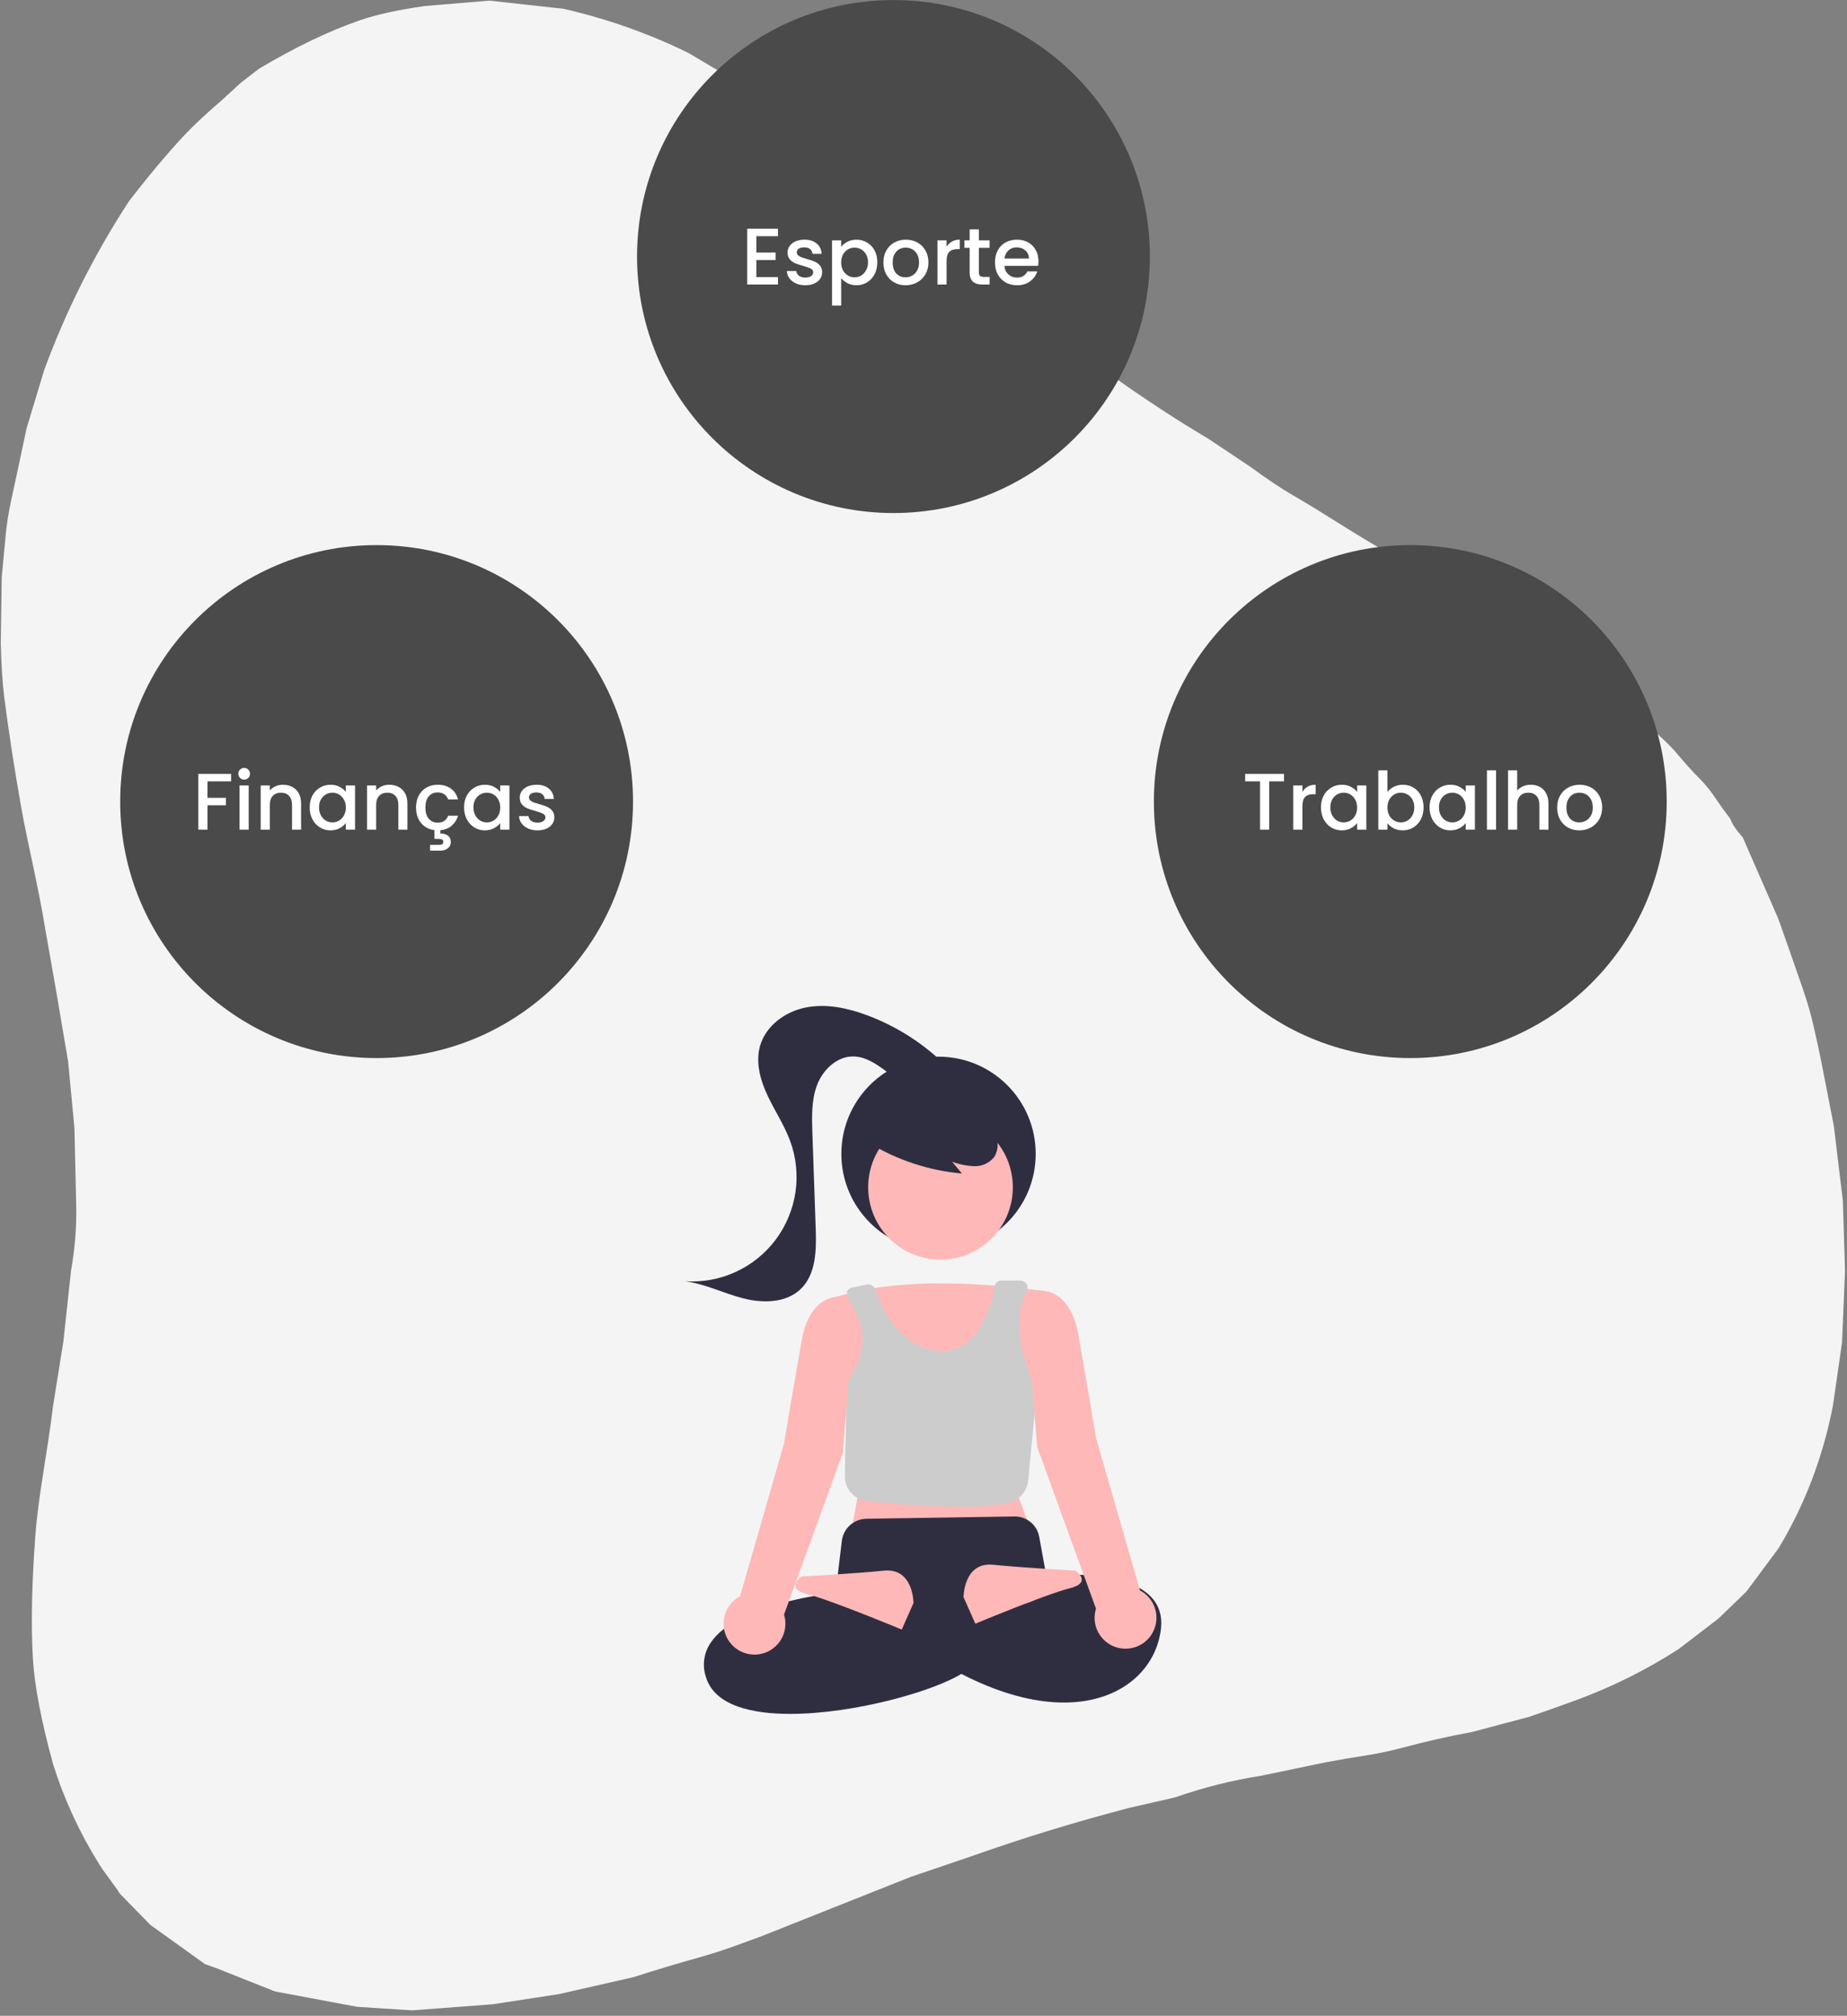 <svg width="461" height="503" viewBox="0 0 461 503" fill="none" xmlns="http://www.w3.org/2000/svg">
<rect x="0" y="0" width="461" height="503" fill="#808080" stroke="none"/>
<g clip-path="url(#clip0_255_1909)">
<path d="M122.162 0.159L140.639 2.191C151.603 4.713 161.998 8.387 171.824 13.214C175.731 15.542 179.577 17.82 183.364 20.051C187.533 22.505 191.252 24.975 194.523 27.46C210.519 39.606 224.697 51.348 239.762 64.46C240.361 64.984 242.464 66.637 246.071 69.421C248.039 70.941 250.071 72.669 252.167 74.608C254.487 76.748 258.188 79.498 263.269 82.859C273.05 90.806 283.838 98.474 295.633 105.86L301.998 109.744L312.179 116.547C316.326 119.585 319.783 121.902 322.552 123.496C330.219 127.907 336.259 132.083 344.779 137.012C348.259 139.032 351.754 141.131 355.264 143.309C358.744 145.464 362.257 147.537 365.805 149.528L383.115 160.125L385.326 161.326L399.471 171.317C403.534 174.876 408.103 177.896 411.943 181.51C414.3 183.733 416.77 185.855 418.846 188.369C420.598 190.487 422.42 192.493 424.313 194.386C425.638 195.718 426.94 197.335 428.22 199.236C429.342 200.905 430.559 202.596 431.868 204.31C432.355 205.657 433.391 207.198 434.978 208.935L436.751 212.998L443.868 229.287C445.971 235.214 448.022 241.074 450.02 246.866C451.09 249.972 451.958 252.977 452.625 255.881C453.35 259.016 454.013 262.077 454.611 265.063L457.721 280.981L459.966 299.639L460.505 317.005L459.764 334.977L457.485 350.783C454.971 363.655 450.454 375.498 443.936 386.312L435.887 397.145L428.916 403.869L418.97 411.492C410.827 416.723 402.277 420.977 393.319 424.255C389.607 425.617 385.742 426.991 381.723 428.375L367.399 432.181C361.666 433.228 356.05 434.493 350.549 435.975C347.181 436.873 343.93 437.565 340.794 438.052C337.456 438.568 334.178 439.126 330.96 439.724L314.874 443.07C307.502 444.23 300.314 446.037 293.309 448.492L281.87 451.107C268.429 454.61 255.258 458.647 242.355 463.22L227.291 468.339L190.19 483.089C185.071 484.964 180.21 486.828 174.833 488.332C169.167 489.918 163.566 491.599 158.028 493.372L139.449 497.593L122.947 500.119L102.853 501.634L89.203 500.759L68.649 496.919L53.797 491.026L51.193 490.117L37.52 480.305L29.931 472.537C28.314 469.989 26.204 467.497 24.823 465.274C19.869 457.326 16.022 449.008 13.283 440.319C10.312 429.528 8.625 420.734 8.22 413.939C7.719 405.535 7.921 395.259 8.827 383.113C9.556 373.234 11.925 361.885 13.205 351.075L15.82 334.697L17.74 317.016C18.713 311.493 19.139 306.075 19.02 300.761L18.582 281.531L17.01 264.895L13.867 246.429L11.296 231.824C9.669 221.631 6.84 210.181 5.324 201.627C3.536 191.464 2.121 182.296 1.081 174.124C0.624 170.539 0.329 166.008 0.194 160.529L0.43 144.084C0.752 140.761 1.055 137.52 1.339 134.362C1.623 131.099 2.114 127.892 2.81 124.742C4.059 119.017 5.332 113.071 6.626 106.904L11.038 92.311C16.524 77.425 23.577 63.389 32.199 50.203C37.407 43.468 42.047 37.944 46.118 33.634C48.438 31.179 51.499 28.32 55.301 25.057L60.05 20.702L64.63 17.154C73.678 11.774 82.052 7.751 89.753 5.087C93.899 3.65 99.351 2.452 106.109 1.495L122.162 0.159Z" fill="#F4F4F4"/>
<path d="M234.251 312.173C247.646 312.173 258.505 301.314 258.505 287.919C258.505 274.524 247.646 263.665 234.251 263.665C220.856 263.665 209.997 274.524 209.997 287.919C209.997 301.314 220.856 312.173 234.251 312.173Z" fill="#2F2E41"/>
<path d="M234.742 314.315C244.712 314.315 252.794 306.233 252.794 296.264C252.794 286.294 244.712 278.212 234.742 278.212C224.773 278.212 216.691 286.294 216.691 296.264C216.691 306.233 224.773 314.315 234.742 314.315Z" fill="#FEB8B8"/>
<path d="M262.18 322.462C262.18 322.462 229.106 316.582 207.792 323.932L214.039 373.543L212.569 381.628L256.668 380.158L253.728 372.073L262.18 322.462Z" fill="#FEB8B8"/>
<path d="M239.197 375.999C231.582 375.908 223.978 375.427 216.412 374.556C214.859 374.385 213.426 373.637 212.397 372.461C211.368 371.284 210.818 369.764 210.855 368.202L211.392 345.001L211.454 344.91C217.844 335.655 214.732 328.894 212.336 325.255C211.831 324.486 211.562 323.586 211.563 322.666C211.196 322.152 211.113 322.964 211.343 322.388C211.456 322.102 211.638 321.849 211.874 321.651C212.109 321.454 212.391 321.318 212.692 321.257L216.34 320.528C216.778 320.441 217.233 320.516 217.619 320.739C218.006 320.962 218.298 321.319 218.441 321.742C219.667 325.4 224.445 337.17 235.394 337.167C244.541 337.167 247.954 324.223 248.158 321.232C248.191 320.768 248.399 320.334 248.739 320.018C249.079 319.701 249.526 319.525 249.991 319.525H254.548C254.836 319.518 255.122 319.576 255.385 319.695C255.648 319.814 255.881 319.99 256.066 320.211C256.293 320.493 256.431 320.835 256.463 321.195C256.495 321.555 256.419 321.917 256.245 322.233C251.045 331.795 258.645 346.929 258.722 347.076L258.771 347.171L256.626 369.436C256.496 370.742 255.96 371.975 255.094 372.96C254.227 373.946 253.073 374.635 251.794 374.931C248.479 375.71 243.998 375.999 239.197 375.999Z" fill="#CCCCCC"/>
<path d="M197.223 427.66C192.284 427.66 187.763 427.116 184.17 425.831C179.9 424.303 177.219 421.832 176.2 418.481C175.719 417.057 175.575 415.541 175.78 414.052C175.985 412.563 176.533 411.142 177.381 409.901C183.698 400.442 205.619 397.774 208.561 397.459L210.119 384.474C210.303 382.976 211.023 381.594 212.144 380.583C213.266 379.572 214.715 379 216.224 378.972L253.144 378.396C254.627 378.36 256.073 378.858 257.22 379.799C258.366 380.74 259.137 382.062 259.391 383.524L261.489 395.063L237.28 406.804L240.94 417.053L240.701 417.213C233.616 421.936 213.24 427.659 197.223 427.66Z" fill="#2F2E41"/>
<path d="M258.138 393.387C258.138 393.387 291.947 388.978 289.742 406.617C287.537 424.257 261.812 436.751 222.859 406.617L227.269 397.797C227.269 397.797 249.318 403.677 258.138 399.267V393.387Z" fill="#2F2E41"/>
<path d="M228.003 400.002C228.003 400.002 228.003 391.183 220.653 391.918C213.303 392.653 200.074 393.387 200.074 393.387C200.074 393.387 195.664 396.327 201.544 397.797C207.424 399.267 225.063 406.617 225.063 406.617L228.003 400.002Z" fill="#FEB8B8"/>
<path d="M240.498 398.533C240.498 398.533 240.498 389.713 247.848 390.448C255.198 391.183 268.427 391.918 268.427 391.918C268.427 391.918 272.837 394.858 266.957 396.328C261.077 397.798 243.438 405.147 243.438 405.147L240.498 398.533Z" fill="#FEB8B8"/>
<path d="M284.539 396.862L273.573 358.844C273.573 358.844 271.368 345.615 269.163 333.12C266.958 320.625 258.873 322.095 258.873 322.095L257.403 322.83V342.675L258.873 361.049L273.547 401.399C273.115 402.799 273.09 404.292 273.475 405.705C273.86 407.118 274.639 408.392 275.721 409.379C276.803 410.365 278.144 411.024 279.586 411.277C281.029 411.53 282.513 411.368 283.867 410.809C285.22 410.25 286.387 409.317 287.23 408.12C288.073 406.923 288.559 405.51 288.629 404.047C288.7 402.585 288.352 401.132 287.628 399.859C286.904 398.587 285.833 397.546 284.539 396.859V396.862Z" fill="#FEB8B8"/>
<path d="M210.364 323.565C210.364 323.565 202.28 322.095 200.075 334.589C197.87 347.084 195.665 360.313 195.665 360.313L184.698 398.332C183.405 399.018 182.333 400.059 181.609 401.332C180.885 402.604 180.538 404.057 180.608 405.52C180.679 406.982 181.164 408.395 182.007 409.592C182.851 410.789 184.017 411.722 185.371 412.281C186.724 412.84 188.209 413.002 189.651 412.749C191.094 412.496 192.434 411.837 193.516 410.851C194.598 409.864 195.377 408.59 195.762 407.177C196.147 405.764 196.122 404.271 195.691 402.872L210.364 362.521L211.834 344.147V325.943C211.834 325.449 211.697 324.965 211.437 324.545C211.178 324.125 210.806 323.785 210.364 323.565Z" fill="#FEB8B8"/>
<path d="M216.873 285.174C223.923 289.478 231.871 292.096 240.099 292.827L237.65 289.893C239.433 290.552 241.309 290.924 243.208 290.996C244.158 291.023 245.102 290.828 245.964 290.424C246.826 290.021 247.581 289.422 248.169 288.674C248.649 287.898 248.934 287.016 249 286.106C249.066 285.195 248.911 284.282 248.548 283.445C247.802 281.774 246.641 280.322 245.175 279.227C242.577 277.171 239.51 275.791 236.249 275.208C232.988 274.625 229.633 274.858 226.484 275.886C224.322 276.531 222.386 277.772 220.898 279.467C220.167 280.32 219.659 281.342 219.42 282.44C219.181 283.539 219.218 284.679 219.529 285.759" fill="#2F2E41"/>
<path d="M236.534 266.357C230.84 260.583 223.95 256.128 216.349 253.304C211.469 251.497 206.158 250.38 201.058 251.406C195.957 252.433 191.135 255.963 189.71 260.967C188.546 265.059 189.748 269.466 191.554 273.319C193.36 277.172 195.771 280.742 197.231 284.741C198.722 288.818 199.171 293.204 198.536 297.499C197.902 301.795 196.205 305.863 193.599 309.336C190.993 312.809 187.561 315.576 183.615 317.386C179.668 319.196 175.332 319.992 171 319.7C176.012 320.372 180.632 322.728 185.531 323.982C190.431 325.236 196.213 325.15 199.853 321.641C203.705 317.928 203.782 311.89 203.596 306.543L202.765 282.697C202.624 278.643 202.503 274.459 203.965 270.675C205.427 266.892 208.901 263.578 212.958 263.613C216.032 263.639 218.752 265.501 221.218 267.338C223.684 269.174 226.289 271.134 229.355 271.407C232.421 271.679 235.913 269.414 235.684 266.348" fill="#2F2E41"/>
<circle cx="94" cy="200.015" r="64" fill="#4A4A4A"/>
<circle cx="223" cy="64.015" r="64" fill="#4A4A4A"/>
<circle cx="352" cy="200.015" r="64" fill="#4A4A4A"/>
<path d="M57.68 193.115V194.975H51.78V199.075H56.38V200.935H51.78V207.015H49.5V193.115H57.68ZM60.953 194.535C60.54 194.535 60.193 194.395 59.913 194.115C59.633 193.835 59.493 193.488 59.493 193.075C59.493 192.661 59.633 192.315 59.913 192.035C60.193 191.755 60.54 191.615 60.953 191.615C61.353 191.615 61.693 191.755 61.973 192.035C62.253 192.315 62.393 192.661 62.393 193.075C62.393 193.488 62.253 193.835 61.973 194.115C61.693 194.395 61.353 194.535 60.953 194.535ZM62.073 195.995V207.015H59.793V195.995H62.073ZM70.626 195.815C71.493 195.815 72.266 195.995 72.946 196.355C73.64 196.715 74.18 197.248 74.566 197.955C74.953 198.661 75.146 199.515 75.146 200.515V207.015H72.886V200.855C72.886 199.868 72.64 199.115 72.146 198.595C71.653 198.061 70.98 197.795 70.126 197.795C69.273 197.795 68.593 198.061 68.086 198.595C67.593 199.115 67.346 199.868 67.346 200.855V207.015H65.066V195.995H67.346V197.255C67.72 196.801 68.193 196.448 68.766 196.195C69.353 195.941 69.973 195.815 70.626 195.815ZM77.295 201.455C77.295 200.348 77.521 199.368 77.975 198.515C78.441 197.661 79.068 197.001 79.855 196.535C80.655 196.055 81.535 195.815 82.495 195.815C83.361 195.815 84.115 195.988 84.755 196.335C85.408 196.668 85.928 197.088 86.315 197.595V195.995H88.615V207.015H86.315V205.375C85.928 205.895 85.401 206.328 84.735 206.675C84.068 207.021 83.308 207.195 82.455 207.195C81.508 207.195 80.641 206.955 79.855 206.475C79.068 205.981 78.441 205.301 77.975 204.435C77.521 203.555 77.295 202.561 77.295 201.455ZM86.315 201.495C86.315 200.735 86.155 200.075 85.835 199.515C85.528 198.955 85.121 198.528 84.615 198.235C84.108 197.941 83.561 197.795 82.975 197.795C82.388 197.795 81.841 197.941 81.335 198.235C80.828 198.515 80.415 198.935 80.095 199.495C79.788 200.041 79.635 200.695 79.635 201.455C79.635 202.215 79.788 202.881 80.095 203.455C80.415 204.028 80.828 204.468 81.335 204.775C81.855 205.068 82.401 205.215 82.975 205.215C83.561 205.215 84.108 205.068 84.615 204.775C85.121 204.481 85.528 204.055 85.835 203.495C86.155 202.921 86.315 202.255 86.315 201.495ZM97.169 195.815C98.036 195.815 98.809 195.995 99.489 196.355C100.183 196.715 100.723 197.248 101.109 197.955C101.496 198.661 101.689 199.515 101.689 200.515V207.015H99.429V200.855C99.429 199.868 99.183 199.115 98.689 198.595C98.196 198.061 97.523 197.795 96.669 197.795C95.816 197.795 95.136 198.061 94.629 198.595C94.136 199.115 93.889 199.868 93.889 200.855V207.015H91.609V195.995H93.889V197.255C94.263 196.801 94.736 196.448 95.309 196.195C95.896 195.941 96.516 195.815 97.169 195.815ZM109.238 205.275C110.558 205.275 111.431 204.695 111.858 203.535H114.318C114.024 204.548 113.498 205.381 112.738 206.035C111.991 206.675 111.051 207.048 109.918 207.155V207.975C110.691 207.975 111.318 208.155 111.798 208.515C112.278 208.888 112.518 209.408 112.518 210.075C112.518 210.741 112.278 211.268 111.798 211.655C111.318 212.055 110.711 212.255 109.978 212.255H107.338V210.815H109.518C109.891 210.815 110.171 210.761 110.358 210.655C110.544 210.548 110.638 210.355 110.638 210.075C110.638 209.795 110.544 209.601 110.358 209.495C110.171 209.388 109.891 209.335 109.518 209.335H108.418V207.135C107.511 207.028 106.711 206.728 106.018 206.235C105.324 205.728 104.784 205.075 104.398 204.275C104.024 203.461 103.838 202.535 103.838 201.495C103.838 200.361 104.064 199.368 104.518 198.515C104.984 197.648 105.624 196.981 106.438 196.515C107.251 196.048 108.184 195.815 109.238 195.815C110.571 195.815 111.671 196.135 112.538 196.775C113.418 197.401 114.011 198.301 114.318 199.475H111.858C111.658 198.928 111.338 198.501 110.898 198.195C110.458 197.888 109.904 197.735 109.238 197.735C108.304 197.735 107.558 198.068 106.998 198.735C106.451 199.388 106.178 200.308 106.178 201.495C106.178 202.681 106.451 203.608 106.998 204.275C107.558 204.941 108.304 205.275 109.238 205.275ZM115.83 201.455C115.83 200.348 116.057 199.368 116.51 198.515C116.977 197.661 117.603 197.001 118.39 196.535C119.19 196.055 120.07 195.815 121.03 195.815C121.897 195.815 122.65 195.988 123.29 196.335C123.943 196.668 124.463 197.088 124.85 197.595V195.995H127.15V207.015H124.85V205.375C124.463 205.895 123.937 206.328 123.27 206.675C122.603 207.021 121.843 207.195 120.99 207.195C120.043 207.195 119.177 206.955 118.39 206.475C117.603 205.981 116.977 205.301 116.51 204.435C116.057 203.555 115.83 202.561 115.83 201.455ZM124.85 201.495C124.85 200.735 124.69 200.075 124.37 199.515C124.063 198.955 123.657 198.528 123.15 198.235C122.643 197.941 122.097 197.795 121.51 197.795C120.923 197.795 120.377 197.941 119.87 198.235C119.363 198.515 118.95 198.935 118.63 199.495C118.323 200.041 118.17 200.695 118.17 201.455C118.17 202.215 118.323 202.881 118.63 203.455C118.95 204.028 119.363 204.468 119.87 204.775C120.39 205.068 120.937 205.215 121.51 205.215C122.097 205.215 122.643 205.068 123.15 204.775C123.657 204.481 124.063 204.055 124.37 203.495C124.69 202.921 124.85 202.255 124.85 201.495ZM134.145 207.195C133.278 207.195 132.498 207.041 131.805 206.735C131.125 206.415 130.585 205.988 130.185 205.455C129.785 204.908 129.571 204.301 129.545 203.635H131.905C131.945 204.101 132.165 204.495 132.565 204.815C132.978 205.121 133.491 205.275 134.105 205.275C134.745 205.275 135.238 205.155 135.585 204.915C135.945 204.661 136.125 204.341 136.125 203.955C136.125 203.541 135.925 203.235 135.525 203.035C135.138 202.835 134.518 202.615 133.665 202.375C132.838 202.148 132.165 201.928 131.645 201.715C131.125 201.501 130.671 201.175 130.285 200.735C129.911 200.295 129.725 199.715 129.725 198.995C129.725 198.408 129.898 197.875 130.245 197.395C130.591 196.901 131.085 196.515 131.725 196.235C132.378 195.955 133.125 195.815 133.965 195.815C135.218 195.815 136.225 196.135 136.985 196.775C137.758 197.401 138.171 198.261 138.225 199.355H135.945C135.905 198.861 135.705 198.468 135.345 198.175C134.985 197.881 134.498 197.735 133.885 197.735C133.285 197.735 132.825 197.848 132.505 198.075C132.185 198.301 132.025 198.601 132.025 198.975C132.025 199.268 132.131 199.515 132.345 199.715C132.558 199.915 132.818 200.075 133.125 200.195C133.431 200.301 133.885 200.441 134.485 200.615C135.285 200.828 135.938 201.048 136.445 201.275C136.965 201.488 137.411 201.808 137.785 202.235C138.158 202.661 138.351 203.228 138.365 203.935C138.365 204.561 138.191 205.121 137.845 205.615C137.498 206.108 137.005 206.495 136.365 206.775C135.738 207.055 134.998 207.195 134.145 207.195Z" fill="white"/>
<path d="M188.78 58.94V63.02H193.58V64.88H188.78V69.14H194.18V71H186.5V57.08H194.18V58.94H188.78ZM200.988 71.18C200.122 71.18 199.342 71.027 198.648 70.72C197.968 70.4 197.428 69.973 197.028 69.44C196.628 68.893 196.415 68.287 196.388 67.62H198.748C198.788 68.087 199.008 68.48 199.408 68.8C199.822 69.107 200.335 69.26 200.948 69.26C201.588 69.26 202.082 69.14 202.428 68.9C202.788 68.647 202.968 68.327 202.968 67.94C202.968 67.527 202.768 67.22 202.368 67.02C201.982 66.82 201.362 66.6 200.508 66.36C199.682 66.133 199.008 65.913 198.488 65.7C197.968 65.487 197.515 65.16 197.128 64.72C196.755 64.28 196.568 63.7 196.568 62.98C196.568 62.393 196.742 61.86 197.088 61.38C197.435 60.887 197.928 60.5 198.568 60.22C199.222 59.94 199.968 59.8 200.808 59.8C202.062 59.8 203.068 60.12 203.828 60.76C204.602 61.387 205.015 62.247 205.068 63.34H202.788C202.748 62.847 202.548 62.453 202.188 62.16C201.828 61.867 201.342 61.72 200.728 61.72C200.128 61.72 199.668 61.833 199.348 62.06C199.028 62.287 198.868 62.587 198.868 62.96C198.868 63.253 198.975 63.5 199.188 63.7C199.402 63.9 199.662 64.06 199.968 64.18C200.275 64.287 200.728 64.427 201.328 64.6C202.128 64.813 202.782 65.033 203.288 65.26C203.808 65.473 204.255 65.793 204.628 66.22C205.002 66.647 205.195 67.213 205.208 67.92C205.208 68.547 205.035 69.107 204.688 69.6C204.342 70.093 203.848 70.48 203.208 70.76C202.582 71.04 201.842 71.18 200.988 71.18ZM209.952 61.6C210.339 61.093 210.865 60.667 211.532 60.32C212.199 59.973 212.952 59.8 213.792 59.8C214.752 59.8 215.625 60.04 216.412 60.52C217.212 60.987 217.839 61.647 218.292 62.5C218.745 63.353 218.972 64.333 218.972 65.44C218.972 66.547 218.745 67.54 218.292 68.42C217.839 69.287 217.212 69.967 216.412 70.46C215.625 70.94 214.752 71.18 213.792 71.18C212.952 71.18 212.205 71.013 211.552 70.68C210.899 70.333 210.365 69.907 209.952 69.4V76.24H207.672V59.98H209.952V61.6ZM216.652 65.44C216.652 64.68 216.492 64.027 216.172 63.48C215.865 62.92 215.452 62.5 214.932 62.22C214.425 61.927 213.879 61.78 213.292 61.78C212.719 61.78 212.172 61.927 211.652 62.22C211.145 62.513 210.732 62.94 210.412 63.5C210.105 64.06 209.952 64.72 209.952 65.48C209.952 66.24 210.105 66.907 210.412 67.48C210.732 68.04 211.145 68.467 211.652 68.76C212.172 69.053 212.719 69.2 213.292 69.2C213.879 69.2 214.425 69.053 214.932 68.76C215.452 68.453 215.865 68.013 216.172 67.44C216.492 66.867 216.652 66.2 216.652 65.44ZM226.007 71.18C224.967 71.18 224.027 70.947 223.187 70.48C222.347 70 221.687 69.333 221.207 68.48C220.727 67.613 220.487 66.613 220.487 65.48C220.487 64.36 220.733 63.367 221.227 62.5C221.72 61.633 222.393 60.967 223.247 60.5C224.1 60.033 225.053 59.8 226.107 59.8C227.16 59.8 228.113 60.033 228.967 60.5C229.82 60.967 230.493 61.633 230.987 62.5C231.48 63.367 231.727 64.36 231.727 65.48C231.727 66.6 231.473 67.593 230.967 68.46C230.46 69.327 229.767 70 228.887 70.48C228.02 70.947 227.06 71.18 226.007 71.18ZM226.007 69.2C226.593 69.2 227.14 69.06 227.647 68.78C228.167 68.5 228.587 68.08 228.907 67.52C229.227 66.96 229.387 66.28 229.387 65.48C229.387 64.68 229.233 64.007 228.927 63.46C228.62 62.9 228.213 62.48 227.707 62.2C227.2 61.92 226.653 61.78 226.067 61.78C225.48 61.78 224.933 61.92 224.427 62.2C223.933 62.48 223.54 62.9 223.247 63.46C222.953 64.007 222.807 64.68 222.807 65.48C222.807 66.667 223.107 67.587 223.707 68.24C224.32 68.88 225.087 69.2 226.007 69.2ZM236.26 61.58C236.594 61.02 237.034 60.587 237.58 60.28C238.14 59.96 238.8 59.8 239.56 59.8V62.16H238.98C238.087 62.16 237.407 62.387 236.94 62.84C236.487 63.293 236.26 64.08 236.26 65.2V71H233.98V59.98H236.26V61.58ZM244.316 61.84V67.94C244.316 68.353 244.41 68.653 244.596 68.84C244.796 69.013 245.13 69.1 245.596 69.1H246.996V71H245.196C244.17 71 243.383 70.76 242.836 70.28C242.29 69.8 242.016 69.02 242.016 67.94V61.84H240.716V59.98H242.016V57.24H244.316V59.98H246.996V61.84H244.316ZM259.198 65.22C259.198 65.633 259.171 66.007 259.118 66.34H250.698C250.764 67.22 251.091 67.927 251.678 68.46C252.264 68.993 252.984 69.26 253.838 69.26C255.064 69.26 255.931 68.747 256.438 67.72H258.898C258.564 68.733 257.958 69.567 257.078 70.22C256.211 70.86 255.131 71.18 253.838 71.18C252.784 71.18 251.838 70.947 250.998 70.48C250.171 70 249.518 69.333 249.038 68.48C248.571 67.613 248.338 66.613 248.338 65.48C248.338 64.347 248.564 63.353 249.018 62.5C249.484 61.633 250.131 60.967 250.958 60.5C251.798 60.033 252.758 59.8 253.838 59.8C254.878 59.8 255.804 60.027 256.618 60.48C257.431 60.933 258.064 61.573 258.518 62.4C258.971 63.213 259.198 64.153 259.198 65.22ZM256.818 64.5C256.804 63.66 256.504 62.987 255.918 62.48C255.331 61.973 254.604 61.72 253.738 61.72C252.951 61.72 252.278 61.973 251.718 62.48C251.158 62.973 250.824 63.647 250.718 64.5H256.818Z" fill="white"/>
<path d="M320.48 193.115V194.975H316.78V207.015H314.5V194.975H310.78V193.115H320.48ZM325.069 197.595C325.402 197.035 325.842 196.601 326.389 196.295C326.949 195.975 327.609 195.815 328.369 195.815V198.175H327.789C326.896 198.175 326.216 198.401 325.749 198.855C325.296 199.308 325.069 200.095 325.069 201.215V207.015H322.789V195.995H325.069V197.595ZM329.705 201.455C329.705 200.348 329.932 199.368 330.385 198.515C330.852 197.661 331.478 197.001 332.265 196.535C333.065 196.055 333.945 195.815 334.905 195.815C335.772 195.815 336.525 195.988 337.165 196.335C337.818 196.668 338.338 197.088 338.725 197.595V195.995H341.025V207.015H338.725V205.375C338.338 205.895 337.812 206.328 337.145 206.675C336.478 207.021 335.718 207.195 334.865 207.195C333.918 207.195 333.052 206.955 332.265 206.475C331.478 205.981 330.852 205.301 330.385 204.435C329.932 203.555 329.705 202.561 329.705 201.455ZM338.725 201.495C338.725 200.735 338.565 200.075 338.245 199.515C337.938 198.955 337.532 198.528 337.025 198.235C336.518 197.941 335.972 197.795 335.385 197.795C334.798 197.795 334.252 197.941 333.745 198.235C333.238 198.515 332.825 198.935 332.505 199.495C332.198 200.041 332.045 200.695 332.045 201.455C332.045 202.215 332.198 202.881 332.505 203.455C332.825 204.028 333.238 204.468 333.745 204.775C334.265 205.068 334.812 205.215 335.385 205.215C335.972 205.215 336.518 205.068 337.025 204.775C337.532 204.481 337.938 204.055 338.245 203.495C338.565 202.921 338.725 202.255 338.725 201.495ZM346.3 197.635C346.686 197.101 347.213 196.668 347.88 196.335C348.56 195.988 349.313 195.815 350.14 195.815C351.113 195.815 351.993 196.048 352.78 196.515C353.566 196.981 354.186 197.648 354.64 198.515C355.093 199.368 355.32 200.348 355.32 201.455C355.32 202.561 355.093 203.555 354.64 204.435C354.186 205.301 353.56 205.981 352.76 206.475C351.973 206.955 351.1 207.195 350.14 207.195C349.286 207.195 348.526 207.028 347.86 206.695C347.206 206.361 346.686 205.935 346.3 205.415V207.015H344.02V192.215H346.3V197.635ZM353 201.455C353 200.695 352.84 200.041 352.52 199.495C352.213 198.935 351.8 198.515 351.28 198.235C350.773 197.941 350.226 197.795 349.64 197.795C349.066 197.795 348.52 197.941 348 198.235C347.493 198.528 347.08 198.955 346.76 199.515C346.453 200.075 346.3 200.735 346.3 201.495C346.3 202.255 346.453 202.921 346.76 203.495C347.08 204.055 347.493 204.481 348 204.775C348.52 205.068 349.066 205.215 349.64 205.215C350.226 205.215 350.773 205.068 351.28 204.775C351.8 204.468 352.213 204.028 352.52 203.455C352.84 202.881 353 202.215 353 201.455ZM356.814 201.455C356.814 200.348 357.041 199.368 357.494 198.515C357.961 197.661 358.588 197.001 359.374 196.535C360.174 196.055 361.054 195.815 362.014 195.815C362.881 195.815 363.634 195.988 364.274 196.335C364.928 196.668 365.448 197.088 365.834 197.595V195.995H368.134V207.015H365.834V205.375C365.448 205.895 364.921 206.328 364.254 206.675C363.588 207.021 362.828 207.195 361.974 207.195C361.028 207.195 360.161 206.955 359.374 206.475C358.588 205.981 357.961 205.301 357.494 204.435C357.041 203.555 356.814 202.561 356.814 201.455ZM365.834 201.495C365.834 200.735 365.674 200.075 365.354 199.515C365.048 198.955 364.641 198.528 364.134 198.235C363.628 197.941 363.081 197.795 362.494 197.795C361.908 197.795 361.361 197.941 360.854 198.235C360.348 198.515 359.934 198.935 359.614 199.495C359.308 200.041 359.154 200.695 359.154 201.455C359.154 202.215 359.308 202.881 359.614 203.455C359.934 204.028 360.348 204.468 360.854 204.775C361.374 205.068 361.921 205.215 362.494 205.215C363.081 205.215 363.628 205.068 364.134 204.775C364.641 204.481 365.048 204.055 365.354 203.495C365.674 202.921 365.834 202.255 365.834 201.495ZM373.409 192.215V207.015H371.129V192.215H373.409ZM382.102 195.815C382.942 195.815 383.689 195.995 384.342 196.355C385.009 196.715 385.529 197.248 385.902 197.955C386.289 198.661 386.482 199.515 386.482 200.515V207.015H384.222V200.855C384.222 199.868 383.976 199.115 383.482 198.595C382.989 198.061 382.316 197.795 381.462 197.795C380.609 197.795 379.929 198.061 379.422 198.595C378.929 199.115 378.682 199.868 378.682 200.855V207.015H376.402V192.215H378.682V197.275C379.069 196.808 379.556 196.448 380.142 196.195C380.742 195.941 381.396 195.815 382.102 195.815ZM394.171 207.195C393.131 207.195 392.191 206.961 391.351 206.495C390.511 206.015 389.851 205.348 389.371 204.495C388.891 203.628 388.651 202.628 388.651 201.495C388.651 200.375 388.897 199.381 389.391 198.515C389.884 197.648 390.557 196.981 391.411 196.515C392.264 196.048 393.217 195.815 394.271 195.815C395.324 195.815 396.277 196.048 397.131 196.515C397.984 196.981 398.657 197.648 399.151 198.515C399.644 199.381 399.891 200.375 399.891 201.495C399.891 202.615 399.637 203.608 399.131 204.475C398.624 205.341 397.931 206.015 397.051 206.495C396.184 206.961 395.224 207.195 394.171 207.195ZM394.171 205.215C394.757 205.215 395.304 205.075 395.811 204.795C396.331 204.515 396.751 204.095 397.071 203.535C397.391 202.975 397.551 202.295 397.551 201.495C397.551 200.695 397.397 200.021 397.091 199.475C396.784 198.915 396.377 198.495 395.871 198.215C395.364 197.935 394.817 197.795 394.231 197.795C393.644 197.795 393.097 197.935 392.591 198.215C392.097 198.495 391.704 198.915 391.411 199.475C391.117 200.021 390.971 200.695 390.971 201.495C390.971 202.681 391.271 203.601 391.871 204.255C392.484 204.895 393.251 205.215 394.171 205.215Z" fill="white"/>
</g>
<defs>
<clipPath id="clip0_255_1909">
<rect width="461" height="502" fill="white" transform="translate(0 0.015)"/>
</clipPath>
</defs>
</svg>
